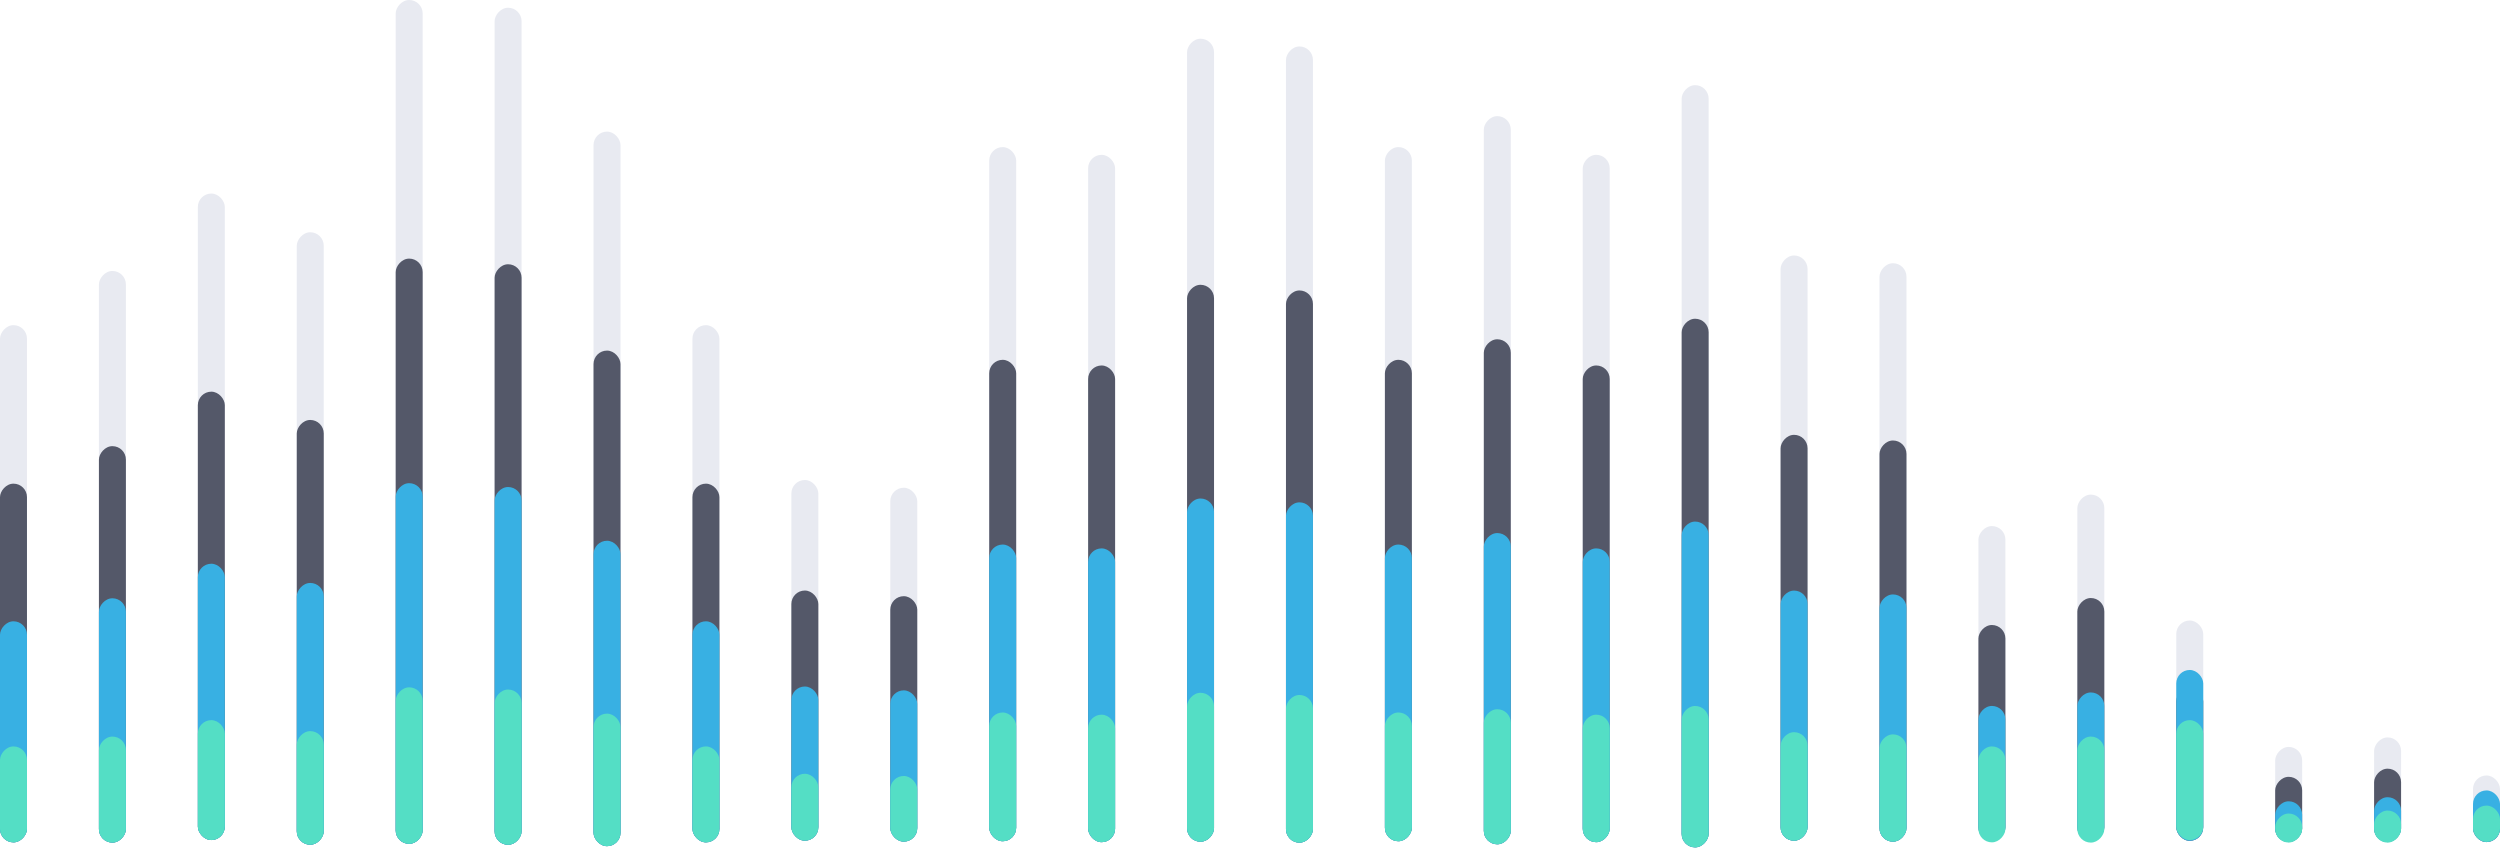 <?xml version="1.0" encoding="UTF-8"?> <svg xmlns="http://www.w3.org/2000/svg" width="556" height="189" viewBox="0 0 556 189" fill="none"> <rect width="6" height="169.512" rx="3" transform="matrix(-1 0 0 1 380 18.94)" fill="#E8EAF1"></rect> <rect width="6" height="117.565" rx="3" transform="matrix(-1 0 0 1 380 70.887)" fill="#545869"></rect> <rect width="6" height="72.453" rx="3" transform="matrix(-1 0 0 1 380 115.999)" fill="#38B0E3"></rect> <rect width="6" height="31.442" rx="3" transform="matrix(-1 0 0 1 380 157.01)" fill="#54DEC5"></rect> <rect width="6" height="152.864" rx="3" transform="matrix(-1 0 0 1 358 34.435)" fill="#E8EAF1"></rect> <rect width="6" height="106.018" rx="3" transform="matrix(-1 0 0 1 358 81.281)" fill="#545869"></rect> <rect width="6" height="65.337" rx="3" transform="matrix(-1 0 0 1 358 121.962)" fill="#38B0E3"></rect> <rect width="6" height="28.354" rx="3" transform="matrix(-1 0 0 1 358 158.945)" fill="#54DEC5"></rect> <rect width="6" height="161.945" rx="3" transform="matrix(-1 0 0 1 336 25.827)" fill="#E8EAF1"></rect> <rect width="6" height="112.316" rx="3" transform="matrix(-1 0 0 1 336 75.455)" fill="#545869"></rect> <rect width="6" height="69.218" rx="3" transform="matrix(-1 0 0 1 336 118.553)" fill="#38B0E3"></rect> <rect width="6" height="30.038" rx="3" transform="matrix(-1 0 0 1 336 157.733)" fill="#54DEC5"></rect> <rect width="6" height="154.377" rx="3" transform="matrix(-1 0 0 1 314 32.714)" fill="#E8EAF1"></rect> <rect width="6" height="107.068" rx="3" transform="matrix(-1 0 0 1 314 80.023)" fill="#545869"></rect> <rect width="6" height="65.984" rx="3" transform="matrix(-1 0 0 1 314 121.107)" fill="#38B0E3"></rect> <rect width="6" height="28.634" rx="3" transform="matrix(-1 0 0 1 314 158.457)" fill="#54DEC5"></rect> <rect width="6" height="177.08" rx="3" transform="matrix(-1 0 0 1 292 10.331)" fill="#E8EAF1"></rect> <rect width="6" height="122.813" rx="3" transform="matrix(-1 0 0 1 292 64.597)" fill="#545869"></rect> <rect width="6" height="75.687" rx="3" transform="matrix(-1 0 0 1 292 111.723)" fill="#38B0E3"></rect> <rect width="6" height="32.845" rx="3" transform="matrix(-1 0 0 1 292 154.565)" fill="#54DEC5"></rect> <rect width="6" height="178.593" rx="3" transform="matrix(-1 0 0 1 270 8.609)" fill="#E8EAF1"></rect> <rect width="6" height="123.863" rx="3" transform="matrix(-1 0 0 1 270 63.339)" fill="#545869"></rect> <rect width="6" height="76.334" rx="3" transform="matrix(-1 0 0 1 270 110.868)" fill="#38B0E3"></rect> <rect width="6" height="33.126" rx="3" transform="matrix(-1 0 0 1 270 154.076)" fill="#54DEC5"></rect> <rect width="6" height="186.161" rx="3" transform="matrix(-1 0 0 1 116 1.722)" fill="#E8EAF1"></rect> <rect width="6" height="129.111" rx="3" transform="matrix(-1 0 0 1 116 58.771)" fill="#545869"></rect> <rect width="6" height="79.569" rx="3" transform="matrix(-1 0 0 1 116 108.313)" fill="#38B0E3"></rect> <rect width="6" height="34.53" rx="3" transform="matrix(-1 0 0 1 116 153.353)" fill="#54DEC5"></rect> <rect width="6" height="187.674" rx="3" transform="matrix(-1 0 0 1 94 0)" fill="#E8EAF1"></rect> <rect width="6" height="130.161" rx="3" transform="matrix(-1 0 0 1 94 57.513)" fill="#545869"></rect> <rect width="6" height="80.216" rx="3" transform="matrix(-1 0 0 1 94 107.458)" fill="#38B0E3"></rect> <rect width="6" height="34.81" rx="3" transform="matrix(-1 0 0 1 94 152.864)" fill="#54DEC5"></rect> <rect width="6" height="136.215" rx="3" transform="matrix(-1 0 0 1 72 51.653)" fill="#E8EAF1"></rect> <rect width="6" height="94.472" rx="3" transform="matrix(-1 0 0 1 72 93.397)" fill="#545869"></rect> <rect width="6" height="58.221" rx="3" transform="matrix(-1 0 0 1 72 129.647)" fill="#38B0E3"></rect> <rect width="6" height="25.266" rx="3" transform="matrix(-1 0 0 1 72 162.603)" fill="#54DEC5"></rect> <rect width="6" height="77" rx="3" transform="matrix(-1 0 0 1 468 110)" fill="#E8EAF1"></rect> <rect width="6" height="54" rx="3" transform="matrix(-1 0 0 1 468 133)" fill="#545869"></rect> <rect width="6" height="33" rx="3" transform="matrix(-1 0 0 1 468 154)" fill="#38B0E3"></rect> <rect width="6" height="23.581" rx="3" transform="matrix(-1 0 0 1 468 163.815)" fill="#54DEC5"></rect> <rect width="6" height="23.277" rx="3" transform="matrix(-1 0 0 1 534 164)" fill="#E8EAF1"></rect> <rect width="6" height="16.324" rx="3" transform="matrix(-1 0 0 1 534 170.953)" fill="#545869"></rect> <rect width="6" height="9.976" rx="3" transform="matrix(-1 0 0 1 534 177.301)" fill="#38B0E3"></rect> <rect width="6" height="7.128" rx="3" transform="matrix(-1 0 0 1 534 180.268)" fill="#54DEC5"></rect> <rect width="6" height="70" rx="3" transform="matrix(-1 0 0 1 446 117)" fill="#E8EAF1"></rect> <rect width="6" height="48" rx="3" transform="matrix(-1 0 0 1 446 139)" fill="#545869"></rect> <rect width="6" height="30" rx="3" transform="matrix(-1 0 0 1 446 157)" fill="#38B0E3"></rect> <rect width="6" height="21.335" rx="3" transform="matrix(-1 0 0 1 446 166.005)" fill="#54DEC5"></rect> <rect width="6" height="127.134" rx="3" transform="matrix(-1 0 0 1 28 60.262)" fill="#E8EAF1"></rect> <rect width="6" height="88.174" rx="3" transform="matrix(-1 0 0 1 28 99.223)" fill="#545869"></rect> <rect width="6" height="54.34" rx="3" transform="matrix(-1 0 0 1 28 133.057)" fill="#38B0E3"></rect> <rect width="6" height="23.581" rx="3" transform="matrix(-1 0 0 1 28 163.815)" fill="#54DEC5"></rect> <rect width="6" height="21.16" rx="3" transform="matrix(-1 0 0 1 512 166.116)" fill="#E8EAF1"></rect> <rect width="6" height="14.51" rx="3" transform="matrix(-1 0 0 1 512 172.766)" fill="#545869"></rect> <rect width="6" height="9.069" rx="3" transform="matrix(-1 0 0 1 512 178.208)" fill="#38B0E3"></rect> <rect width="6" height="6.45" rx="3" transform="matrix(-1 0 0 1 512 180.93)" fill="#54DEC5"></rect> <rect width="6" height="115.026" rx="3" transform="matrix(-1 0 0 1 6 72.315)" fill="#E8EAF1"></rect> <rect width="6" height="79.776" rx="3" transform="matrix(-1 0 0 1 6 107.565)" fill="#545869"></rect> <rect width="6" height="49.164" rx="3" transform="matrix(-1 0 0 1 6 138.176)" fill="#38B0E3"></rect> <rect width="6" height="21.335" rx="3" transform="matrix(-1 0 0 1 6 166.005)" fill="#54DEC5"></rect> <rect width="6" height="128.648" rx="3" transform="matrix(-1 0 0 1 424 58.541)" fill="#E8EAF1"></rect> <rect width="6" height="89.223" rx="3" transform="matrix(-1 0 0 1 424 97.965)" fill="#545869"></rect> <rect width="6" height="54.986" rx="3" transform="matrix(-1 0 0 1 424 132.202)" fill="#38B0E3"></rect> <rect width="6" height="23.862" rx="3" transform="matrix(-1 0 0 1 424 163.326)" fill="#54DEC5"></rect> <rect width="6" height="130.161" rx="3" transform="matrix(-1 0 0 1 402 56.819)" fill="#E8EAF1"></rect> <rect width="6" height="90.273" rx="3" transform="matrix(-1 0 0 1 402 96.707)" fill="#545869"></rect> <rect width="6" height="55.633" rx="3" transform="matrix(-1 0 0 1 402 131.347)" fill="#38B0E3"></rect> <rect width="6" height="24.143" rx="3" transform="matrix(-1 0 0 1 402 162.837)" fill="#54DEC5"></rect> <rect x="132" y="29.27" width="6" height="158.918" rx="3" fill="#E8EAF1"></rect> <rect x="132" y="77.971" width="6" height="110.217" rx="3" fill="#545869"></rect> <rect x="132" y="120.263" width="6" height="67.924" rx="3" fill="#38B0E3"></rect> <rect x="132" y="158.711" width="6" height="29.477" rx="3" fill="#54DEC5"></rect> <rect x="154" y="72.315" width="6" height="115.026" rx="3" fill="#E8EAF1"></rect> <rect x="154" y="107.565" width="6" height="79.776" rx="3" fill="#545869"></rect> <rect x="154" y="138.176" width="6" height="49.164" rx="3" fill="#38B0E3"></rect> <rect x="154" y="166.005" width="6" height="21.335" rx="3" fill="#54DEC5"></rect> <rect x="176" y="106.75" width="6" height="80.216" rx="3" fill="#E8EAF1"></rect> <rect x="176" y="131.333" width="6" height="55.633" rx="3" fill="#545869"></rect> <rect x="176" y="152.68" width="6" height="34.286" rx="3" fill="#38B0E3"></rect> <rect x="176" y="172.087" width="6" height="14.879" rx="3" fill="#54DEC5"></rect> <rect x="198" y="108.472" width="6" height="78.702" rx="3" fill="#E8EAF1"></rect> <rect x="198" y="132.59" width="6" height="54.584" rx="3" fill="#545869"></rect> <rect x="198" y="153.535" width="6" height="33.639" rx="3" fill="#38B0E3"></rect> <rect x="198" y="172.576" width="6" height="14.598" rx="3" fill="#54DEC5"></rect> <rect x="220" y="32.714" width="6" height="154.377" rx="3" fill="#E8EAF1"></rect> <rect x="220" y="80.023" width="6" height="107.068" rx="3" fill="#545869"></rect> <rect x="220" y="121.107" width="6" height="65.984" rx="3" fill="#38B0E3"></rect> <rect x="220" y="158.457" width="6" height="28.634" rx="3" fill="#54DEC5"></rect> <rect x="484" y="138" width="6" height="49" rx="3" fill="#E8EAF1"></rect> <rect x="484" y="153" width="6" height="34" rx="3" fill="#545869"></rect> <rect x="484" y="149" width="6" height="38" rx="3" fill="#38B0E3"></rect> <rect x="484" y="160.158" width="6" height="26.669" rx="3" fill="#54DEC5"></rect> <rect x="242" y="34.435" width="6" height="152.864" rx="3" fill="#E8EAF1"></rect> <rect x="242" y="81.281" width="6" height="106.018" rx="3" fill="#545869"></rect> <rect x="242" y="121.962" width="6" height="65.337" rx="3" fill="#38B0E3"></rect> <rect x="242" y="158.945" width="6" height="28.354" rx="3" fill="#54DEC5"></rect> <rect x="550" y="172.464" width="6" height="14.812" rx="3" fill="#E8EAF1"></rect> <rect x="550" y="176.999" width="6" height="10.278" rx="3" fill="#545869"></rect> <rect x="550" y="175.789" width="6" height="11.487" rx="3" fill="#38B0E3"></rect> <rect x="550" y="179.162" width="6" height="8.062" rx="3" fill="#54DEC5"></rect> <rect x="44" y="43.044" width="6" height="143.783" rx="3" fill="#E8EAF1"></rect> <rect x="44" y="87.107" width="6" height="99.72" rx="3" fill="#545869"></rect> <rect x="44" y="125.372" width="6" height="61.455" rx="3" fill="#38B0E3"></rect> <rect x="44" y="160.158" width="6" height="26.669" rx="3" fill="#54DEC5"></rect> </svg> 